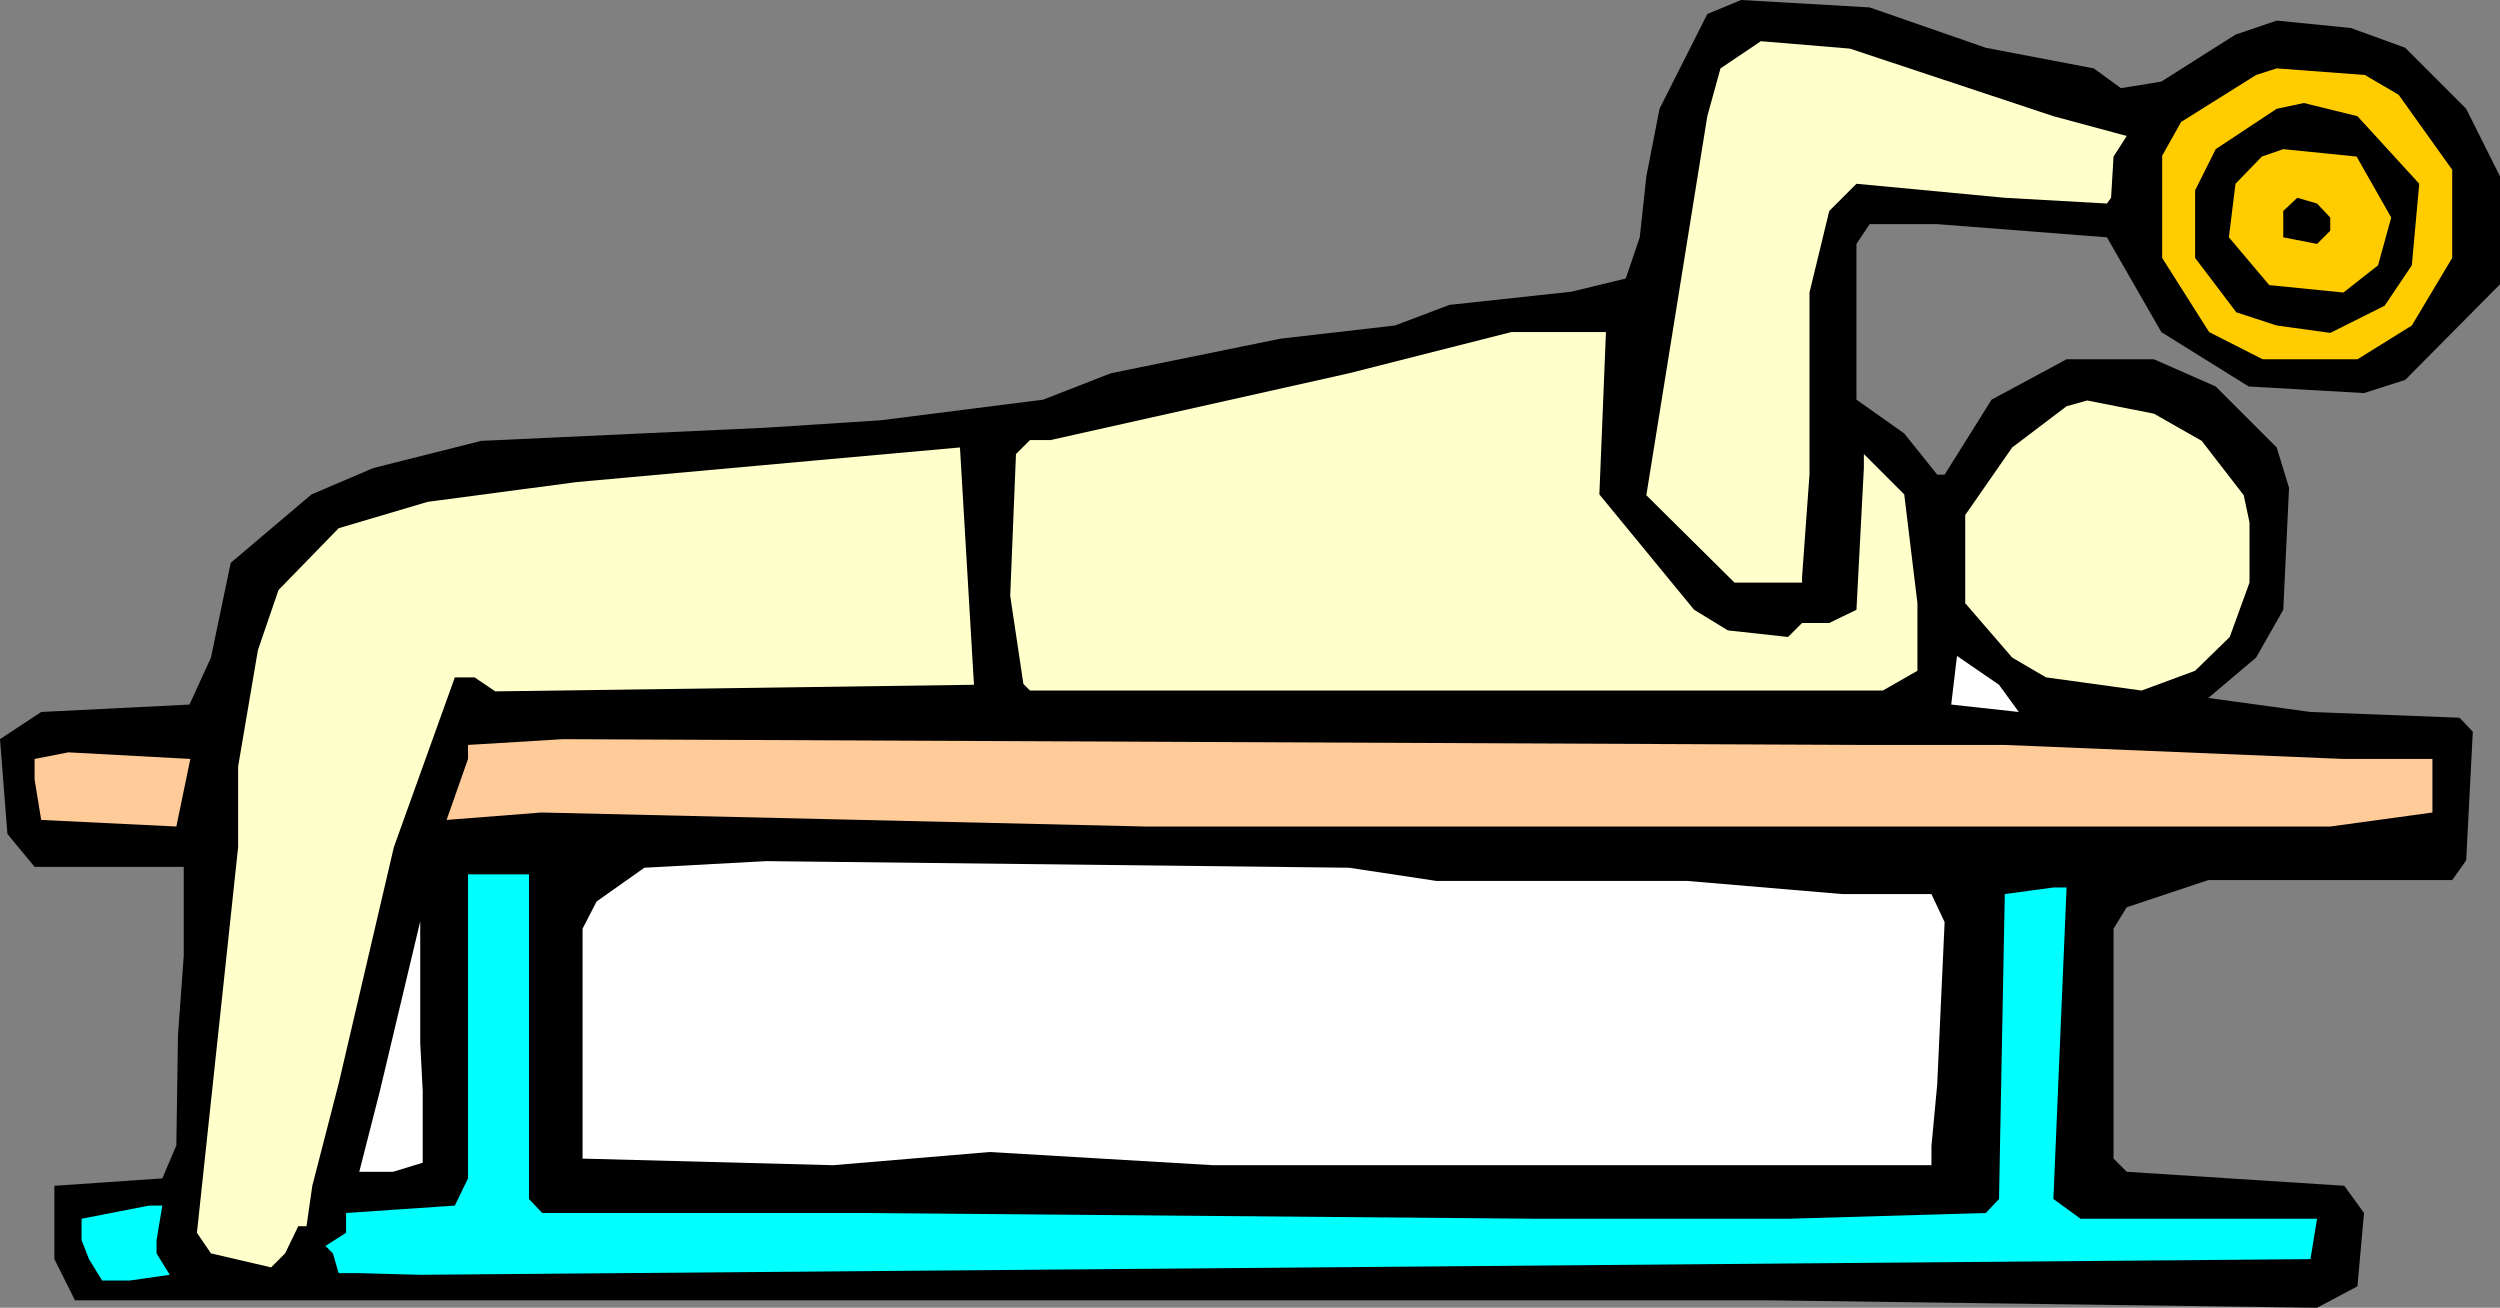 <?xml version="1.0" encoding="UTF-8" standalone="no"?>
<svg
   version="1.0"
   width="129.724mm"
   height="67.859mm"
   id="svg16"
   sodipodi:docname="Triceps 05.wmf"
   xmlns:inkscape="http://www.inkscape.org/namespaces/inkscape"
   xmlns:sodipodi="http://sodipodi.sourceforge.net/DTD/sodipodi-0.dtd"
   xmlns="http://www.w3.org/2000/svg"
   xmlns:svg="http://www.w3.org/2000/svg">
  <rect width="100%" height="100%" fill="#808080" stroke="none"/>
  <sodipodi:namedview
     id="namedview16"
     pagecolor="#ffffff"
     bordercolor="#000000"
     borderopacity="0.25"
     inkscape:showpageshadow="2"
     inkscape:pageopacity="0.0"
     inkscape:pagecheckerboard="0"
     inkscape:deskcolor="#d1d1d1"
     inkscape:document-units="mm" />
  <defs
     id="defs1">
    <pattern
       id="WMFhbasepattern"
       patternUnits="userSpaceOnUse"
       width="6"
       height="6"
       x="0"
       y="0" />
  </defs>
  <path
     style="fill:#000000;fill-opacity:1;fill-rule:evenodd;stroke:none"
     d="m 389.456,9.373 21.17,4.04 5.333,3.879 7.918,-1.293 14.544,-9.212 8.08,-2.747 14.544,1.454 10.666,3.879 11.958,11.959 6.626,13.252 V 55.755 L 471.71,74.502 463.63,77.088 441.006,75.795 423.876,65.129 413.211,46.544 379.921,43.958 h -13.251 l -2.586,3.879 v 30.544 l 9.373,6.626 6.464,8.081 h 1.454 l 9.211,-14.707 14.706,-7.919 h 17.13 l 12.12,5.333 11.958,11.959 2.424,7.919 -1.131,23.918 -5.333,9.373 -9.373,7.919 20.038,2.747 29.25,1.131 2.586,2.747 -1.293,25.211 -2.747,3.879 h -47.834 l -15.998,5.333 -2.586,4.202 v 45.089 l 2.586,2.586 42.662,2.747 3.878,5.333 -1.293,14.383 -7.918,4.202 -107.625,-1.454 H 14.706 l -4.04,-8.081 v -14.383 l 21.17,-1.454 2.747,-6.464 0.323,-21.656 1.131,-15.515 V 170.014 H 6.787 L 1.454,163.549 0,144.964 l 8.08,-5.333 29.088,-1.454 4.202,-9.212 3.878,-18.585 15.837,-13.414 12.12,-5.172 21.17,-5.333 55.914,-2.586 22.462,-1.454 31.835,-4.04 13.251,-5.172 33.29,-6.788 22.462,-2.586 10.666,-4.04 23.917,-2.586 10.666,-2.586 2.747,-8.081 1.293,-11.959 2.586,-13.252 L 334.835,2.747 341.46,0 366.67,1.454 Z"
     id="path1" />
  <path
     style="fill:#ffffcc;fill-opacity:1;fill-rule:evenodd;stroke:none"
     d="m 402.707,22.787 14.382,3.879 -2.586,4.04 -0.485,8.081 -0.808,1.131 -20.038,-1.131 -29.088,-2.747 -5.333,5.333 -3.878,15.999 v 35.716 l -1.454,20.04 v 1.131 h -13.251 l -17.291,-17.131 11.958,-74.341 2.586,-9.373 7.918,-5.333 17.453,1.454 z"
     id="path2" />
  <path
     style="fill:#ffcc00;fill-opacity:1;fill-rule:evenodd;stroke:none"
     d="m 470.417,18.585 10.504,14.707 v 17.292 l -7.918,13.252 -10.666,6.626 H 443.753 l -10.504,-5.333 -9.211,-14.545 V 30.544 l 3.717,-6.626 14.706,-9.212 4.04,-1.293 17.291,1.293 z"
     id="path3" />
  <path
     style="fill:#000000;fill-opacity:1;fill-rule:evenodd;stroke:none"
     d="m 474.457,36.039 -1.454,15.999 -5.333,7.919 -10.666,5.333 -10.504,-1.454 -7.918,-2.586 -8.08,-10.666 V 37.332 l 4.04,-8.081 11.958,-7.919 5.333,-1.131 10.504,2.586 z"
     id="path4" />
  <path
     style="fill:#ffcc00;fill-opacity:1;fill-rule:evenodd;stroke:none"
     d="m 468.963,42.665 -2.586,9.373 -6.787,5.333 -14.544,-1.454 -7.918,-9.373 1.293,-10.505 5.171,-5.333 4.202,-1.454 14.382,1.454 z"
     id="path5" />
  <path
     style="fill:#000000;fill-opacity:1;fill-rule:evenodd;stroke:none"
     d="m 457.004,42.665 v 2.586 l -2.586,2.586 -6.626,-1.293 v -5.172 l 2.747,-2.586 3.878,1.131 z"
     id="path6" />
  <path
     style="fill:#ffffcc;fill-opacity:1;fill-rule:evenodd;stroke:none"
     d="m 313.665,96.966 18.584,22.625 6.626,4.04 11.797,1.293 2.747,-2.747 h 5.333 l 5.333,-2.586 1.454,-27.797 v -2.747 l 7.918,7.919 2.586,21.333 v 13.252 l -6.787,3.879 H 202 l -1.293,-1.293 -2.586,-17.292 1.131,-27.797 2.747,-2.747 h 4.04 l 58.499,-13.09 31.835,-8.081 h 18.584 z"
     id="path7" />
  <path
     style="fill:#ffffcc;fill-opacity:1;fill-rule:evenodd;stroke:none"
     d="m 431.795,86.461 8.242,10.666 1.131,5.333 v 11.798 l -3.878,10.666 -6.787,6.626 -10.504,3.879 -18.746,-2.586 -6.626,-3.879 -9.211,-10.666 v -17.292 l 9.211,-13.252 10.666,-8.081 4.04,-1.131 13.09,2.586 z"
     id="path8" />
  <path
     style="fill:#ffffcc;fill-opacity:1;fill-rule:evenodd;stroke:none"
     d="m 97.121,135.591 -4.04,-2.747 h -3.878 l -11.958,33.292 -10.827,46.382 -5.171,20.04 -1.131,7.919 h -1.616 l -2.586,5.333 -2.747,2.747 -11.797,-2.747 -2.747,-4.04 8.08,-75.634 V 150.297 l 3.878,-22.787 4.04,-11.798 11.797,-12.121 17.453,-5.172 29.25,-3.879 46.379,-4.202 28.765,-2.586 2.747,46.544 z"
     id="path9" />
  <path
     style="fill:#ffffff;fill-opacity:1;fill-rule:evenodd;stroke:none"
     d="m 395.92,139.631 -13.251,-1.454 1.131,-9.535 8.242,5.656 z"
     id="path10" />
  <path
     style="fill:#ffcc99;fill-opacity:1;fill-rule:evenodd;stroke:none"
     d="m 374.588,146.096 h 18.584 l 66.418,2.747 h 17.453 v 10.505 l -20.038,2.747 H 224.624 l -118.453,-2.747 -18.584,1.454 4.202,-11.959 v -2.747 l 18.584,-1.131 255.166,1.131 z"
     id="path11" />
  <path
     style="fill:#ffcc99;fill-opacity:1;fill-rule:evenodd;stroke:none"
     d="M 34.582,162.095 8.08,160.802 6.787,152.883 v -4.04 l 6.626,-1.293 23.917,1.293 z"
     id="path12" />
  <path
     style="fill:#ffffff;fill-opacity:1;fill-rule:evenodd;stroke:none"
     d="m 281.668,172.761 h 49.126 l 30.542,2.586 h 17.453 l 2.586,5.495 -1.454,31.837 -1.131,12.121 v 3.717 H 237.875 l -43.794,-2.586 -30.704,2.586 -49.126,-1.293 V 182.135 l 2.747,-5.333 9.373,-6.626 23.917,-1.293 114.251,1.293 z"
     id="path13" />
  <path
     style="fill:#00ffff;fill-opacity:1;fill-rule:evenodd;stroke:none"
     d="m 103.747,233.688 v 1.454 l 2.586,2.747 h 62.539 l 132.835,1.131 h 48.965 l 38.784,-1.131 2.586,-2.747 1.131,-59.796 9.534,-1.293 h 2.586 l -2.586,61.089 5.333,3.879 h 46.379 l -1.293,7.919 -370.71,3.071 -11.958,-0.323 h -4.04 l -1.131,-3.879 -1.454,-1.454 4.04,-2.586 v -3.879 l 21.331,-1.454 2.586,-5.333 v -59.634 h 11.958 z"
     id="path14" />
  <path
     style="fill:#ffffff;fill-opacity:1;fill-rule:evenodd;stroke:none"
     d="m 82.901,213.972 v 14.06 l -5.818,1.778 h -6.626 l 4.04,-15.838 7.918,-33.292 v 23.918 z"
     id="path15" />
  <path
     style="fill:#00ffff;fill-opacity:1;fill-rule:evenodd;stroke:none"
     d="m 30.704,243.223 v 2.586 l 2.586,4.202 -7.918,1.131 h -5.333 l -2.586,-4.202 -1.454,-3.717 v -4.202 l 13.251,-2.586 h 2.586 z"
     id="path16" />
</svg>
